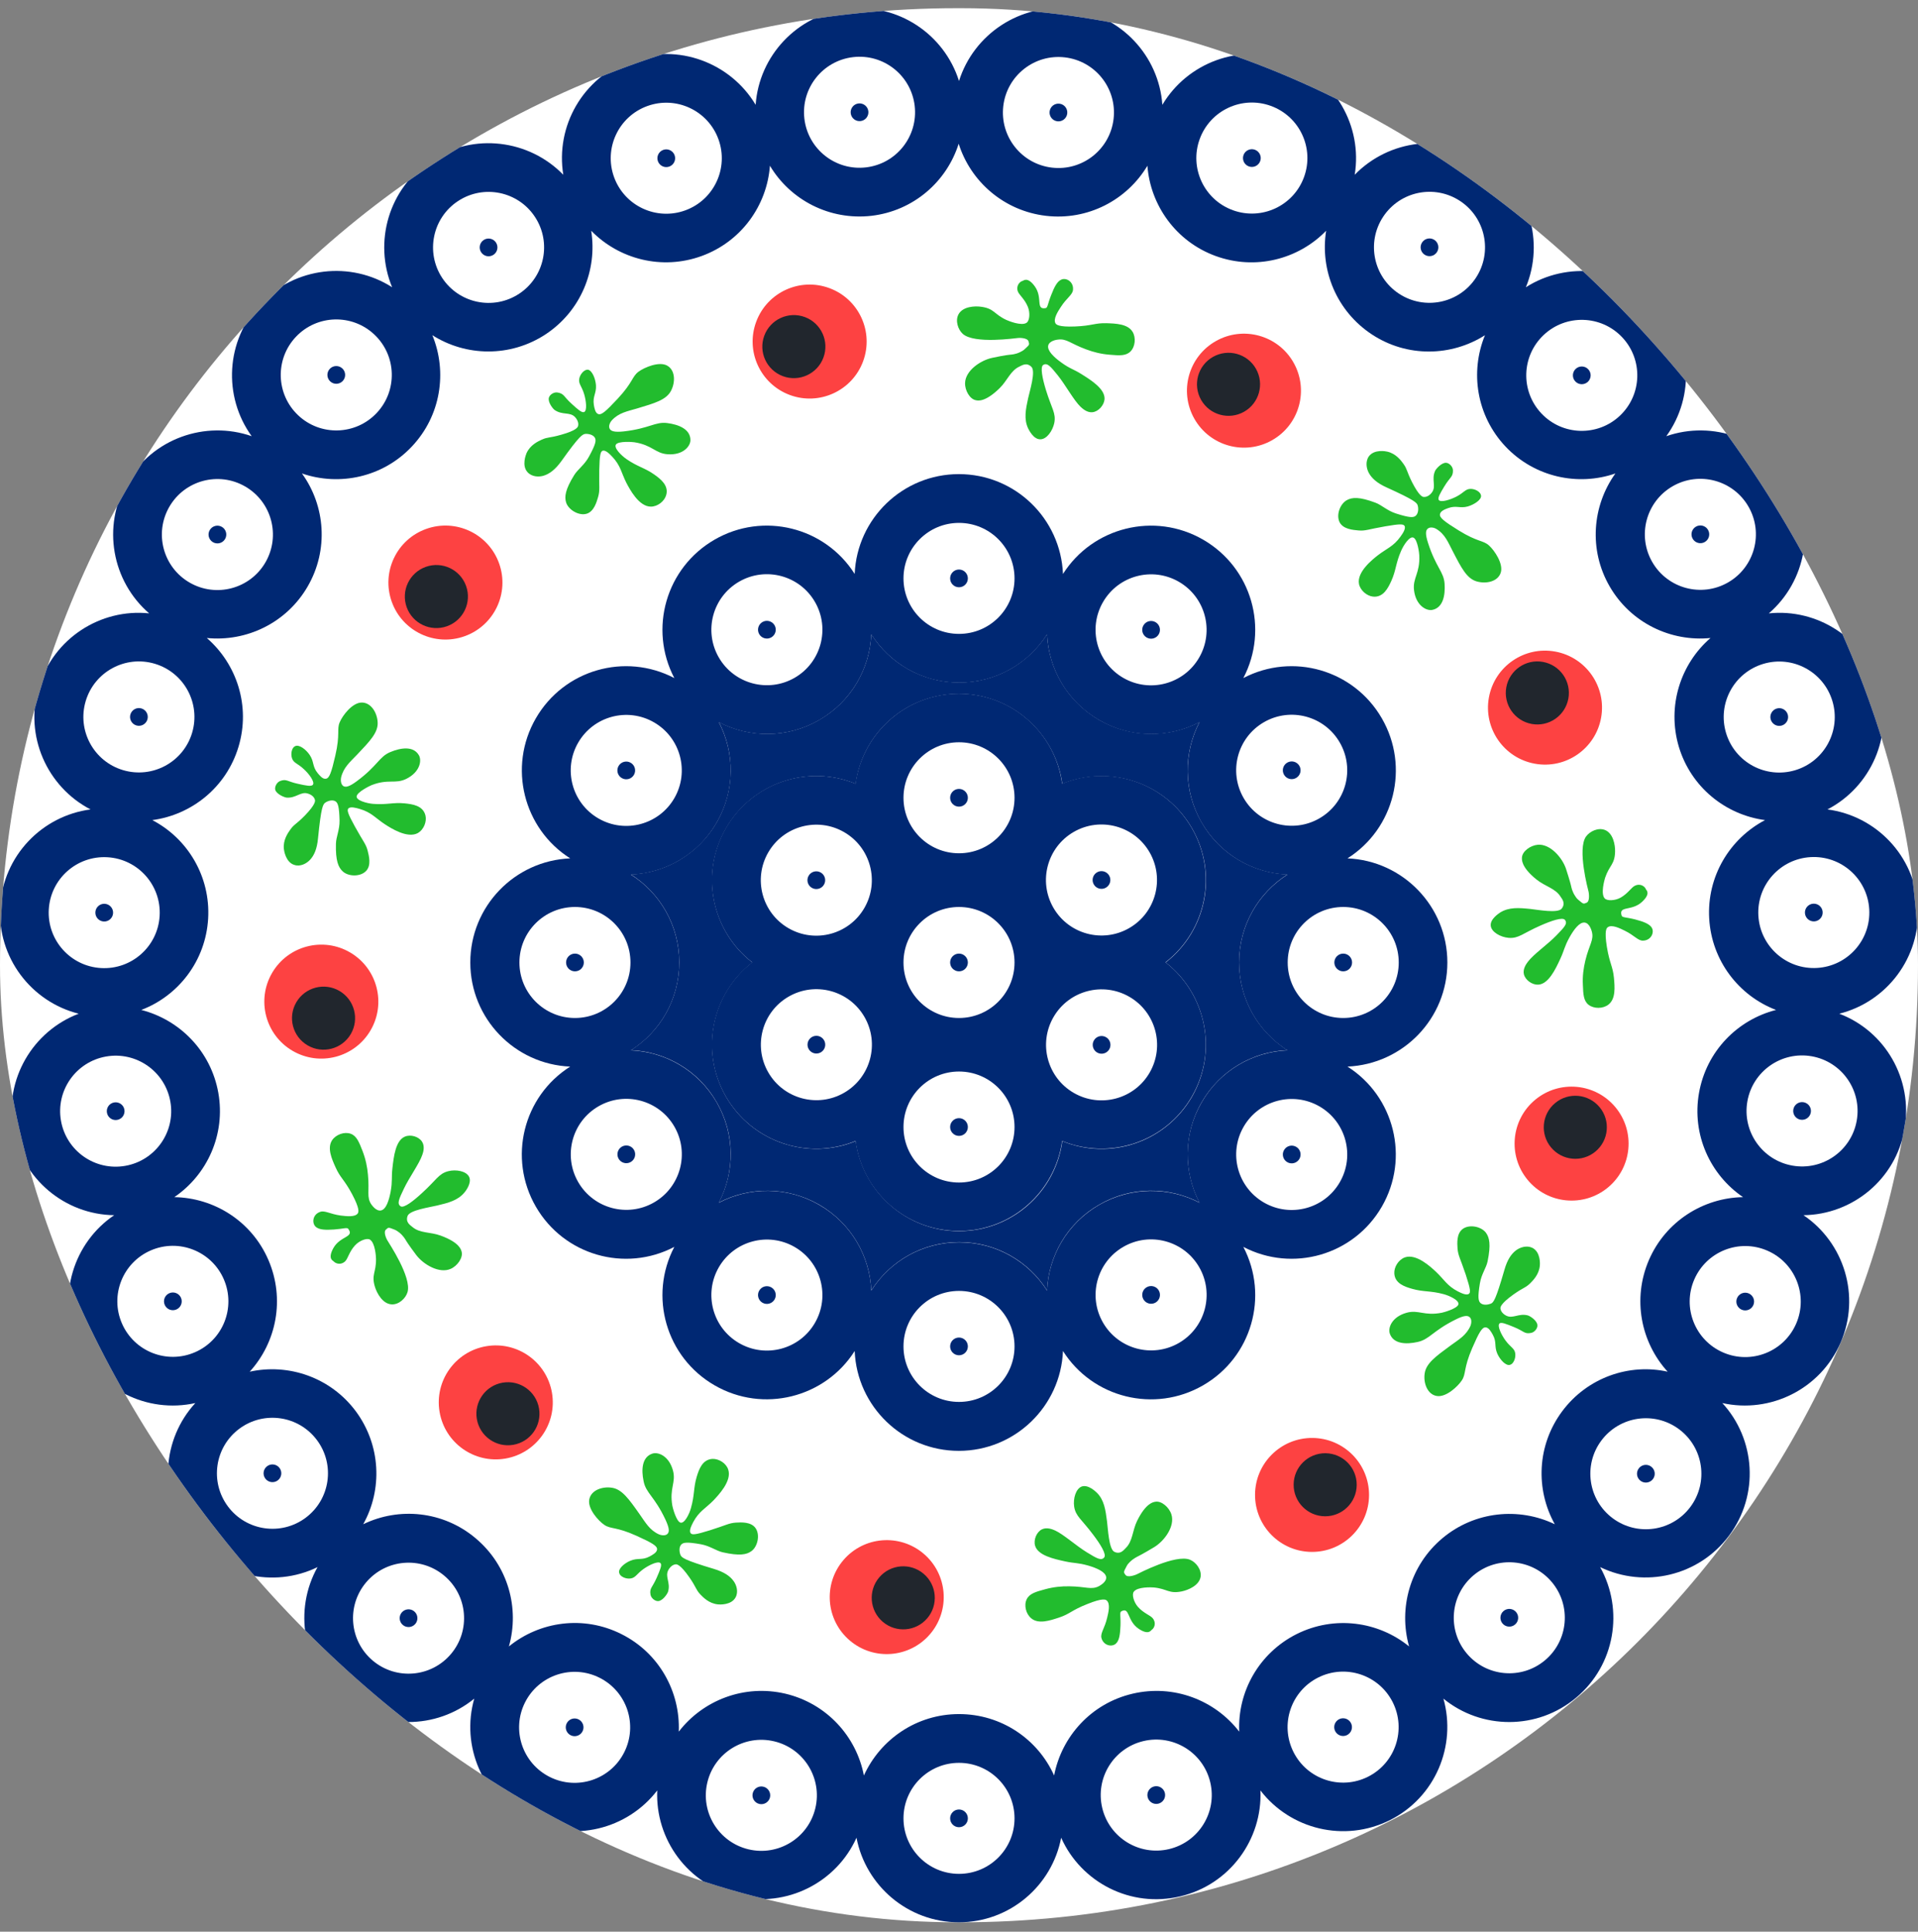 <svg width="142" height="143" viewBox="0 0 142 143" fill="none" xmlns="http://www.w3.org/2000/svg">
<rect x="0" y="0" width="142" height="143" fill="#808080" stroke="none"/>
<g clip-path="url(#clip0_751_17750)">
<rect y="0.606" width="142" height="141.698" rx="70.849" fill="white"/>
<path d="M95.311 64.735C92.769 64.626 90.325 63.252 88.963 60.882C87.589 58.511 87.625 55.715 88.805 53.454C86.543 54.633 83.746 54.657 81.374 53.296C79.003 51.922 77.628 49.491 77.519 46.95C76.145 49.102 73.749 50.524 71.013 50.524C68.276 50.524 65.868 49.102 64.506 46.95C64.397 49.491 63.022 51.934 60.651 53.296C58.279 54.67 55.482 54.633 53.22 53.454C54.4 55.715 54.424 58.511 53.062 60.882C51.688 63.252 49.256 64.626 46.714 64.735C48.867 66.109 50.289 68.504 50.289 71.239C50.289 73.974 48.867 76.381 46.714 77.742C49.256 77.852 51.7 79.225 53.062 81.596C54.436 83.966 54.4 86.762 53.22 89.023C55.482 87.844 58.279 87.82 60.651 89.181C63.022 90.555 64.397 92.986 64.506 95.527C65.88 93.375 68.276 91.953 71.013 91.953C73.749 91.953 76.157 93.375 77.519 95.527C77.628 92.986 79.003 90.543 81.374 89.181C83.746 87.808 86.543 87.844 88.805 89.023C87.625 86.762 87.601 83.966 88.963 81.596C90.337 79.225 92.769 77.852 95.311 77.742C93.159 76.369 91.736 73.974 91.736 71.239C91.736 68.504 93.159 66.109 95.311 64.735ZM88.245 81.195C86.287 84.574 82.165 85.923 78.65 84.477C78.139 88.245 74.916 91.138 71 91.138C67.097 91.138 63.874 88.233 63.351 84.477C59.836 85.911 55.713 84.574 53.755 81.195C51.797 77.815 52.697 73.573 55.701 71.251C52.697 68.929 51.797 64.686 53.755 61.307C55.713 57.928 59.836 56.578 63.351 58.025C63.862 54.256 67.084 51.363 71 51.363C74.904 51.363 78.127 54.269 78.65 58.025C82.165 56.59 86.287 57.928 88.245 61.307C90.203 64.686 89.303 68.929 86.3 71.251C89.291 73.573 90.191 77.815 88.245 81.195Z" fill="#002873"/>
<path d="M107.156 71.251C107.156 67.106 103.872 63.714 99.762 63.544C103.24 61.343 104.383 56.773 102.304 53.175C100.224 49.576 95.7 48.288 92.051 50.196C93.961 46.549 92.672 42.027 89.072 39.949C85.472 37.87 80.899 39.025 78.698 42.489C78.528 38.38 75.147 35.098 70.988 35.098C66.841 35.098 63.447 38.38 63.277 42.489C61.076 39.013 56.503 37.87 52.904 39.949C49.304 42.027 48.015 46.549 49.924 50.196C46.276 48.288 41.751 49.576 39.672 53.175C37.592 56.773 38.748 61.343 42.214 63.544C38.103 63.714 34.819 67.093 34.819 71.251C34.819 75.396 38.103 78.788 42.214 78.958C38.735 81.158 37.592 85.729 39.672 89.327C41.751 92.925 46.276 94.214 49.924 92.305C48.015 95.952 49.304 100.475 52.904 102.553C56.503 104.632 61.076 103.477 63.277 100.013C63.447 104.121 66.828 107.404 70.988 107.404C75.135 107.404 78.528 104.121 78.698 100.013C80.899 103.489 85.472 104.632 89.072 102.553C92.672 100.475 93.961 95.952 92.051 92.305C95.7 94.214 100.224 92.925 102.304 89.327C104.383 85.729 103.228 81.158 99.762 78.958C103.885 78.776 107.156 75.396 107.156 71.251ZM95.311 77.754C92.769 77.864 90.324 79.238 88.962 81.608C87.588 83.978 87.625 86.774 88.804 89.035C86.542 87.856 83.745 87.832 81.374 89.194C79.002 90.567 77.628 92.998 77.518 95.539C76.144 93.387 73.748 91.965 71.012 91.965C68.276 91.965 65.868 93.387 64.506 95.539C64.396 92.998 63.022 90.555 60.65 89.194C58.279 87.82 55.482 87.856 53.22 89.035C54.399 86.774 54.424 83.978 53.062 81.608C51.687 79.238 49.255 77.864 46.713 77.754C48.866 76.381 50.289 73.986 50.289 71.251C50.289 68.516 48.866 66.109 46.713 64.747C49.255 64.638 51.7 63.264 53.062 60.894C54.436 58.523 54.399 55.727 53.22 53.466C55.482 54.645 58.279 54.67 60.65 53.308C63.022 51.935 64.396 49.503 64.506 46.963C65.88 49.114 68.276 50.537 71.012 50.537C73.748 50.537 76.156 49.114 77.518 46.963C77.628 49.503 79.002 51.947 81.374 53.308C83.745 54.682 86.542 54.645 88.804 53.466C87.625 55.727 87.6 58.523 88.962 60.894C90.337 63.264 92.769 64.638 95.311 64.747C93.158 66.121 91.735 68.516 91.735 71.251C91.735 73.986 93.158 76.381 95.311 77.754Z" fill="#002873"/>
<path d="M86.287 71.239C89.291 68.917 90.191 64.674 88.233 61.295C86.275 57.915 82.152 56.566 78.637 58.013C78.127 54.244 74.904 51.351 70.988 51.351C67.084 51.351 63.861 54.256 63.338 58.013C59.824 56.578 55.701 57.915 53.743 61.295C51.785 64.674 52.685 68.917 55.689 71.239C52.685 73.56 51.785 77.803 53.743 81.182C55.701 84.562 59.824 85.911 63.338 84.465C63.849 88.233 67.072 91.126 70.988 91.126C74.892 91.126 78.114 88.221 78.637 84.465C82.152 85.899 86.275 84.562 88.233 81.182C90.191 77.815 89.291 73.573 86.287 71.239Z" fill="#002873"/>
<path d="M136.173 75.043C139.7 74.156 142.206 70.874 141.987 67.118C141.768 63.361 138.898 60.395 135.298 59.921C138.521 58.244 140.199 54.475 139.129 50.865C138.046 47.254 134.568 45.03 130.956 45.407C133.705 43.036 134.471 38.976 132.586 35.718C130.701 32.46 126.797 31.099 123.367 32.29C125.496 29.348 125.301 25.215 122.723 22.48C120.145 19.745 116.022 19.319 112.969 21.264C114.356 17.909 113.225 13.934 110.075 11.867C106.925 9.801 102.827 10.336 100.297 12.937C100.881 9.351 98.85 5.753 95.323 4.464C91.784 3.176 87.917 4.634 86.056 7.759C85.8 4.136 82.991 1.097 79.258 0.659C75.524 0.222 72.094 2.531 71 5.996C69.906 2.531 66.488 0.222 62.742 0.659C59.009 1.097 56.199 4.136 55.944 7.759C54.083 4.647 50.216 3.176 46.677 4.464C43.138 5.753 41.119 9.351 41.703 12.937C39.173 10.336 35.075 9.801 31.925 11.867C28.775 13.934 27.644 17.909 29.031 21.264C25.966 19.307 21.855 19.745 19.277 22.48C16.699 25.215 16.504 29.348 18.633 32.29C15.203 31.099 11.299 32.46 9.414 35.718C7.529 38.976 8.295 43.036 11.044 45.407C7.432 45.03 3.954 47.267 2.871 50.865C1.789 54.475 3.479 58.244 6.702 59.921C3.102 60.395 0.232 63.361 0.013 67.118C-0.206 70.874 2.3 74.156 5.827 75.043C2.433 76.332 0.317 79.882 0.974 83.589C1.631 87.297 4.829 89.911 8.453 89.959C5.449 91.989 4.209 95.94 5.705 99.392C7.201 102.845 10.91 104.656 14.461 103.866C12.005 106.54 11.713 110.661 13.963 113.676C16.212 116.691 20.25 117.603 23.509 116.01C21.734 119.183 22.403 123.255 25.285 125.674C28.167 128.093 32.302 128.045 35.111 125.747C34.114 129.236 35.707 133.053 39.076 134.743C42.445 136.433 46.446 135.424 48.659 132.543C48.501 136.165 50.921 139.508 54.594 140.383C58.255 141.247 61.928 139.35 63.411 136.044C64.092 139.605 67.23 142.304 70.988 142.304C74.758 142.304 77.883 139.605 78.564 136.044C80.048 139.362 83.721 141.259 87.382 140.383C91.042 139.52 93.474 136.165 93.316 132.543C95.53 135.424 99.531 136.421 102.9 134.743C106.268 133.053 107.849 129.236 106.864 125.747C109.674 128.045 113.808 128.093 116.691 125.674C119.573 123.255 120.242 119.183 118.466 116.01C121.738 117.59 125.763 116.691 128.013 113.676C130.263 110.661 129.971 106.54 127.514 103.866C131.053 104.656 134.775 102.845 136.271 99.392C137.767 95.94 136.526 91.989 133.522 89.959C137.159 89.911 140.357 87.297 141.002 83.589C141.646 79.882 139.567 76.332 136.173 75.043ZM115.657 104.474C113.784 106.99 113.675 110.26 115.11 112.837C112.459 111.561 109.187 111.865 106.791 113.871C104.395 115.876 103.52 119.049 104.323 121.882C102.036 120.022 98.789 119.572 95.992 120.97C93.195 122.38 91.614 125.249 91.748 128.191C89.948 125.857 86.895 124.665 83.843 125.383C80.79 126.1 78.601 128.543 78.041 131.436C76.838 128.75 74.138 126.89 71 126.89C67.862 126.89 65.175 128.762 63.959 131.436C63.399 128.543 61.21 126.112 58.157 125.383C55.105 124.665 52.052 125.857 50.252 128.191C50.374 125.249 48.805 122.368 46.008 120.97C43.211 119.56 39.964 120.022 37.678 121.882C38.48 119.049 37.617 115.889 35.209 113.871C32.813 111.853 29.541 111.549 26.89 112.837C28.325 110.272 28.204 106.99 26.343 104.474C24.47 101.958 21.357 100.912 18.487 101.544C20.469 99.368 21.113 96.159 19.873 93.278C18.633 90.397 15.848 88.671 12.905 88.622C15.337 86.969 16.711 83.99 16.164 80.903C15.617 77.815 13.306 75.493 10.46 74.764C13.209 73.719 15.227 71.129 15.41 68.005C15.592 64.881 13.89 62.073 11.275 60.711C14.194 60.322 16.76 58.28 17.66 55.277C18.56 52.275 17.538 49.163 15.312 47.23C18.243 47.522 21.211 46.124 22.78 43.413C24.349 40.702 24.081 37.432 22.354 35.049C25.139 36.01 28.35 35.329 30.49 33.056C32.643 30.783 33.129 27.537 32.01 24.814C34.491 26.394 37.775 26.467 40.389 24.753C43.004 23.027 44.233 19.988 43.77 17.082C45.826 19.186 49 20.024 51.943 18.954C54.886 17.885 56.783 15.21 57.002 12.269C58.51 14.797 61.405 16.329 64.518 15.976C67.631 15.611 70.088 13.448 70.976 10.64C71.864 13.448 74.332 15.611 77.433 15.976C80.547 16.341 83.441 14.797 84.949 12.269C85.168 15.198 87.065 17.885 90.008 18.954C92.951 20.024 96.126 19.198 98.181 17.082C97.719 19.988 98.947 23.027 101.562 24.753C104.177 26.479 107.46 26.394 109.941 24.814C108.822 27.537 109.309 30.77 111.461 33.056C113.614 35.329 116.825 36.01 119.597 35.049C117.883 37.432 117.603 40.702 119.172 43.413C120.741 46.124 123.708 47.522 126.639 47.23C124.413 49.151 123.404 52.275 124.292 55.277C125.192 58.28 127.758 60.322 130.676 60.711C128.074 62.073 126.359 64.869 126.542 68.005C126.724 71.129 128.743 73.719 131.491 74.764C128.633 75.493 126.335 77.815 125.788 80.903C125.24 83.99 126.615 86.969 129.047 88.622C126.104 88.671 123.319 90.409 122.078 93.278C120.838 96.159 121.482 99.368 123.465 101.544C120.643 100.912 117.53 101.958 115.657 104.474Z" fill="#002873"/>
<path d="M87.278 99.418C89.244 98.283 89.917 95.77 88.782 93.805C87.647 91.84 85.133 91.166 83.167 92.301C81.201 93.436 80.528 95.949 81.663 97.914C82.798 99.879 85.312 100.552 87.278 99.418Z" fill="white"/>
<path d="M99.192 87.519C100.328 85.554 99.654 83.041 97.688 81.906C95.722 80.772 93.208 81.445 92.073 83.41C90.938 85.375 91.611 87.888 93.577 89.023C95.543 90.157 98.057 89.484 99.192 87.519Z" fill="white"/>
<path d="M99.446 75.36C101.716 75.36 103.556 73.52 103.556 71.251C103.556 68.982 101.716 67.142 99.446 67.142C97.175 67.142 95.335 68.982 95.335 71.251C95.335 73.52 97.175 75.36 99.446 75.36Z" fill="white"/>
<path d="M97.687 60.579C99.653 59.444 100.327 56.932 99.191 54.967C98.056 53.001 95.542 52.328 93.576 53.463C91.61 54.597 90.937 57.11 92.072 59.075C93.207 61.041 95.721 61.714 97.687 60.579Z" fill="white"/>
<path d="M88.78 48.68C89.915 46.715 89.242 44.202 87.276 43.067C85.31 41.932 82.796 42.606 81.661 44.571C80.526 46.536 81.199 49.049 83.165 50.184C85.131 51.318 87.645 50.645 88.78 48.68Z" fill="white"/>
<path d="M71 46.926C73.27 46.926 75.111 45.087 75.111 42.817C75.111 40.548 73.27 38.709 71 38.709C68.73 38.709 66.89 40.548 66.89 42.817C66.89 45.087 68.73 46.926 71 46.926Z" fill="white"/>
<path d="M58.833 50.175C60.798 49.04 61.472 46.527 60.337 44.562C59.202 42.597 56.688 41.924 54.722 43.058C52.756 44.193 52.082 46.706 53.217 48.671C54.352 50.636 56.867 51.309 58.833 50.175Z" fill="white"/>
<path d="M49.925 59.087C51.06 57.122 50.386 54.609 48.42 53.474C46.454 52.34 43.94 53.013 42.805 54.978C41.67 56.943 42.344 59.456 44.31 60.59C46.276 61.725 48.79 61.052 49.925 59.087Z" fill="white"/>
<path d="M42.567 75.36C44.837 75.36 46.677 73.52 46.677 71.251C46.677 68.982 44.837 67.142 42.567 67.142C40.296 67.142 38.456 68.982 38.456 71.251C38.456 73.52 40.296 75.36 42.567 75.36Z" fill="white"/>
<path d="M48.423 89.013C50.389 87.878 51.063 85.365 49.928 83.4C48.793 81.435 46.279 80.761 44.313 81.896C42.347 83.031 41.673 85.543 42.808 87.509C43.943 89.474 46.457 90.147 48.423 89.013Z" fill="white"/>
<path d="M60.337 97.926C61.472 95.961 60.798 93.448 58.833 92.313C56.867 91.179 54.352 91.852 53.217 93.817C52.082 95.782 52.756 98.295 54.722 99.43C56.688 100.565 59.202 99.891 60.337 97.926Z" fill="white"/>
<path d="M71 103.781C73.27 103.781 75.111 101.942 75.111 99.672C75.111 97.403 73.27 95.564 71 95.564C68.73 95.564 66.89 97.403 66.89 99.672C66.89 101.942 68.73 103.781 71 103.781Z" fill="white"/>
<path d="M85.115 79.403C86.25 77.438 85.577 74.925 83.611 73.79C81.645 72.656 79.131 73.329 77.996 75.294C76.861 77.26 77.534 79.772 79.5 80.907C81.466 82.042 83.98 81.368 85.115 79.403Z" fill="white"/>
<path d="M83.604 68.703C85.57 67.569 86.243 65.056 85.108 63.091C83.973 61.126 81.459 60.452 79.493 61.587C77.527 62.722 76.854 65.234 77.989 67.2C79.124 69.165 81.638 69.838 83.604 68.703Z" fill="white"/>
<path d="M71 63.167C73.27 63.167 75.111 61.327 75.111 59.058C75.111 56.789 73.27 54.949 71 54.949C68.73 54.949 66.89 56.789 66.89 59.058C66.89 61.327 68.73 63.167 71 63.167Z" fill="white"/>
<path d="M63.996 67.212C65.131 65.247 64.458 62.734 62.492 61.6C60.526 60.465 58.012 61.139 56.877 63.104C55.742 65.069 56.415 67.582 58.381 68.716C60.347 69.851 62.861 69.178 63.996 67.212Z" fill="white"/>
<path d="M62.496 80.895C64.463 79.76 65.136 77.247 64.001 75.282C62.866 73.317 60.352 72.644 58.386 73.778C56.42 74.913 55.746 77.426 56.882 79.391C58.017 81.356 60.531 82.029 62.496 80.895Z" fill="white"/>
<path d="M71 87.54C73.27 87.54 75.111 85.701 75.111 83.431C75.111 81.162 73.27 79.323 71 79.323C68.73 79.323 66.89 81.162 66.89 83.431C66.89 85.701 68.73 87.54 71 87.54Z" fill="white"/>
<path d="M71 75.36C73.27 75.36 75.111 73.52 75.111 71.251C75.111 68.982 73.27 67.142 71 67.142C68.73 67.142 66.89 68.982 66.89 71.251C66.89 73.52 68.73 75.36 71 75.36Z" fill="white"/>
<path d="M86.551 136.885C88.76 136.361 90.126 134.147 89.602 131.939C89.079 129.731 86.864 128.366 84.655 128.889C82.446 129.412 81.08 131.626 81.603 133.834C82.127 136.042 84.342 137.408 86.551 136.885Z" fill="white"/>
<path d="M101.282 131.528C103.311 130.509 104.129 128.04 103.11 126.012C102.091 123.984 99.621 123.166 97.592 124.185C95.564 125.203 94.745 127.672 95.764 129.7C96.783 131.728 99.253 132.546 101.282 131.528Z" fill="white"/>
<path d="M114.383 122.908C116.122 121.449 116.349 118.858 114.89 117.119C113.431 115.381 110.838 115.155 109.099 116.613C107.36 118.072 107.133 120.664 108.592 122.402C110.052 124.14 112.645 124.367 114.383 122.908Z" fill="white"/>
<path d="M125.15 111.552C126.505 109.732 126.128 107.158 124.307 105.802C122.486 104.447 119.911 104.824 118.555 106.644C117.2 108.464 117.577 111.039 119.398 112.394C121.219 113.749 123.794 113.372 125.15 111.552Z" fill="white"/>
<path d="M132.983 97.98C133.882 95.896 132.921 93.478 130.836 92.579C128.752 91.68 126.333 92.641 125.434 94.725C124.535 96.808 125.495 99.226 127.58 100.125C129.665 101.024 132.083 100.063 132.983 97.98Z" fill="white"/>
<path d="M137.464 82.955C137.858 80.72 136.365 78.59 134.13 78.195C131.894 77.802 129.762 79.294 129.368 81.529C128.974 83.763 130.467 85.894 132.702 86.288C134.938 86.682 137.07 85.19 137.464 82.955Z" fill="white"/>
<path d="M134.525 71.655C136.791 71.523 138.522 69.58 138.39 67.314C138.258 65.049 136.313 63.319 134.047 63.451C131.781 63.583 130.05 65.527 130.182 67.792C130.314 70.057 132.259 71.787 134.525 71.655Z" fill="white"/>
<path d="M132.905 57.018C135.08 56.367 136.315 54.077 135.664 51.903C135.013 49.729 132.722 48.494 130.547 49.145C128.372 49.796 127.137 52.086 127.788 54.26C128.439 56.434 130.73 57.668 132.905 57.018Z" fill="white"/>
<path d="M127.943 43.114C129.909 41.979 130.582 39.466 129.447 37.501C128.312 35.536 125.798 34.863 123.832 35.997C121.866 37.132 121.193 39.645 122.328 41.61C123.463 43.575 125.977 44.248 127.943 43.114Z" fill="white"/>
<path d="M119.928 30.776C121.58 29.218 121.655 26.618 120.098 24.967C118.54 23.317 115.938 23.241 114.287 24.798C112.636 26.355 112.56 28.956 114.118 30.606C115.675 32.257 118.277 32.333 119.928 30.776Z" fill="white"/>
<path d="M109.268 20.567C110.516 18.671 109.989 16.123 108.093 14.876C106.196 13.629 103.647 14.155 102.399 16.051C101.152 17.947 101.678 20.495 103.575 21.742C105.472 22.989 108.021 22.462 109.268 20.567Z" fill="white"/>
<path d="M96.545 13.106C97.322 10.974 96.222 8.616 94.088 7.84C91.955 7.064 89.596 8.164 88.82 10.296C88.043 12.428 89.144 14.786 91.277 15.562C93.41 16.338 95.769 15.239 96.545 13.106Z" fill="white"/>
<path d="M82.444 8.805C82.708 6.552 81.094 4.511 78.839 4.247C76.584 3.984 74.543 5.597 74.279 7.851C74.015 10.105 75.63 12.146 77.884 12.409C80.139 12.673 82.181 11.059 82.444 8.805Z" fill="white"/>
<path d="M64.113 12.391C66.368 12.128 67.982 10.087 67.719 7.833C67.455 5.579 65.414 3.966 63.159 4.229C60.904 4.493 59.29 6.533 59.553 8.787C59.817 11.041 61.858 12.655 64.113 12.391Z" fill="white"/>
<path d="M50.733 15.574C52.866 14.798 53.966 12.44 53.19 10.307C52.413 8.175 50.055 7.076 47.921 7.852C45.788 8.628 44.688 10.986 45.464 13.118C46.241 15.25 48.6 16.35 50.733 15.574Z" fill="white"/>
<path d="M38.43 21.748C40.327 20.501 40.854 17.953 39.606 16.057C38.359 14.161 35.81 13.635 33.913 14.882C32.016 16.129 31.49 18.677 32.737 20.573C33.985 22.468 36.534 22.995 38.43 21.748Z" fill="white"/>
<path d="M27.886 30.575C29.444 28.925 29.368 26.324 27.716 24.767C26.065 23.21 23.463 23.286 21.906 24.936C20.348 26.587 20.424 29.187 22.075 30.744C23.726 32.302 26.328 32.226 27.886 30.575Z" fill="white"/>
<path d="M19.655 41.626C20.79 39.66 20.117 37.148 18.151 36.013C16.185 34.878 13.671 35.552 12.536 37.517C11.401 39.482 12.074 41.995 14.04 43.129C16.006 44.264 18.52 43.591 19.655 41.626Z" fill="white"/>
<path d="M14.222 54.252C14.873 52.078 13.638 49.788 11.463 49.137C9.288 48.486 6.997 49.721 6.346 51.895C5.695 54.069 6.93 56.359 9.105 57.01C11.28 57.66 13.571 56.425 14.222 54.252Z" fill="white"/>
<path d="M11.819 67.8C11.951 65.535 10.221 63.592 7.955 63.46C5.688 63.328 3.744 65.057 3.612 67.323C3.48 69.588 5.21 71.531 7.477 71.663C9.743 71.795 11.687 70.066 11.819 67.8Z" fill="white"/>
<path d="M9.277 86.305C11.513 85.911 13.006 83.78 12.612 81.546C12.217 79.311 10.086 77.819 7.85 78.213C5.614 78.606 4.121 80.737 4.515 82.972C4.909 85.207 7.041 86.699 9.277 86.305Z" fill="white"/>
<path d="M14.426 100.108C16.511 99.21 17.472 96.792 16.572 94.708C15.673 92.624 13.254 91.664 11.17 92.563C9.085 93.462 8.124 95.879 9.024 97.963C9.923 100.047 12.342 101.007 14.426 100.108Z" fill="white"/>
<path d="M22.626 112.36C24.447 111.005 24.824 108.431 23.468 106.611C22.112 104.79 19.537 104.413 17.716 105.769C15.895 107.124 15.518 109.698 16.874 111.518C18.23 113.338 20.805 113.715 22.626 112.36Z" fill="white"/>
<path d="M33.396 122.432C34.855 120.694 34.628 118.102 32.889 116.644C31.15 115.185 28.558 115.412 27.098 117.15C25.639 118.888 25.866 121.48 27.605 122.939C29.344 124.397 31.936 124.171 33.396 122.432Z" fill="white"/>
<path d="M46.217 129.716C47.236 127.689 46.417 125.219 44.388 124.201C42.36 123.182 39.889 124.001 38.87 126.028C37.851 128.056 38.67 130.526 40.699 131.544C42.727 132.562 45.198 131.744 46.217 129.716Z" fill="white"/>
<path d="M60.366 133.853C60.889 131.645 59.523 129.431 57.314 128.907C55.105 128.384 52.89 129.75 52.367 131.958C51.843 134.166 53.21 136.38 55.419 136.903C57.627 137.426 59.843 136.061 60.366 133.853Z" fill="white"/>
<path d="M71 138.718C73.27 138.718 75.111 136.879 75.111 134.609C75.111 132.34 73.27 130.5 71 130.5C68.73 130.5 66.89 132.34 66.89 134.609C66.89 136.879 68.73 138.718 71 138.718Z" fill="white"/>
<path d="M76.606 21.191C76.071 20.462 75.779 20.778 75.719 20.79C75.5 20.839 75.208 21.155 75.354 21.568C75.451 21.835 75.865 22.139 76.096 22.711C76.278 23.148 76.23 23.732 76.011 23.89C75.633 24.157 74.661 23.756 74.502 23.683C73.59 23.258 73.615 22.844 72.654 22.711C72.168 22.638 71.28 22.686 70.963 23.27C70.708 23.744 70.927 24.4 71.28 24.716C72.131 25.482 75.184 25.033 75.378 25.02C75.439 25.008 76.059 24.996 76.144 25.264C76.23 25.531 76.217 25.519 75.865 25.847C75.755 25.956 75.633 26.005 75.524 26.066C75.184 26.236 74.879 26.248 74.758 26.26C74.758 26.26 74.417 26.285 73.457 26.491C72.593 26.674 71.487 27.427 71.45 28.339C71.426 28.898 71.803 29.555 72.253 29.628C72.374 29.652 72.909 29.81 74.004 28.74C74.588 28.169 74.807 27.439 75.475 27.136C75.646 27.063 75.998 26.795 76.363 27.16C76.692 27.488 76.242 28.923 76.12 29.47C75.938 30.296 75.792 31.026 76.12 31.718C76.169 31.816 76.509 32.521 77.008 32.521C77.494 32.533 77.932 31.889 78.054 31.317C78.2 30.588 77.859 30.248 77.433 28.862C77.178 28.023 76.996 27.16 77.239 27.014C77.543 26.832 77.786 27.136 78.309 27.78C78.893 28.509 79.501 29.64 79.999 30.114C80.133 30.235 80.474 30.564 80.887 30.515C81.337 30.466 81.739 29.992 81.775 29.555C81.824 28.801 80.802 28.157 80.085 27.707C79.452 27.306 79.233 27.318 78.552 26.82C78.029 26.443 77.519 25.956 77.604 25.58C77.689 25.215 78.273 25.142 78.309 25.142C78.966 25.045 79.246 25.434 80.401 25.859C80.948 26.066 81.532 26.212 82.164 26.26C82.87 26.321 83.356 26.358 83.697 26.017C84.049 25.665 84.11 24.996 83.855 24.571C83.502 23.975 82.602 23.951 81.921 23.926C81.058 23.902 80.851 24.121 79.586 24.169C78.358 24.218 78.188 24.024 78.139 23.926C77.969 23.61 78.309 23.075 78.54 22.723C78.978 22.042 79.404 21.835 79.44 21.459C79.501 20.851 78.917 20.51 78.54 20.717C78.273 20.851 78.066 21.215 77.823 21.848C77.567 22.492 77.567 22.784 77.421 22.808C76.643 22.954 77.227 22.042 76.606 21.191Z" fill="#22BC2E"/>
<path d="M83.407 24.913C83.425 24.557 82.988 24.246 82.431 24.218C81.875 24.19 81.409 24.456 81.391 24.811C81.373 25.166 81.81 25.477 82.367 25.505C82.923 25.533 83.389 25.268 83.407 24.913Z" fill="#22BC2E"/>
<path d="M73.458 24.065C73.529 23.716 73.144 23.343 72.598 23.231C72.052 23.119 71.552 23.311 71.48 23.659C71.409 24.008 71.793 24.381 72.339 24.493C72.885 24.605 73.386 24.413 73.458 24.065Z" fill="#22BC2E"/>
<path d="M73.265 28.726C73.746 28.371 73.936 27.812 73.689 27.477C73.442 27.142 72.851 27.158 72.37 27.513C71.889 27.867 71.699 28.426 71.947 28.761C72.194 29.096 72.784 29.081 73.265 28.726Z" fill="#22BC2E"/>
<path d="M76.996 31.743C77.258 31.743 77.47 31.444 77.47 31.074C77.47 30.705 77.258 30.406 76.996 30.406C76.734 30.406 76.522 30.705 76.522 31.074C76.522 31.444 76.734 31.743 76.996 31.743Z" fill="#22BC2E"/>
<path d="M81.149 29.927C81.379 29.741 81.326 29.294 81.031 28.929C80.735 28.563 80.309 28.417 80.079 28.602C79.85 28.788 79.903 29.235 80.198 29.601C80.493 29.966 80.919 30.112 81.149 29.927Z" fill="#22BC2E"/>
<path d="M121.568 66.765C122.236 66.145 121.884 65.89 121.859 65.841C121.786 65.622 121.446 65.367 121.032 65.574C120.777 65.695 120.522 66.145 119.987 66.449C119.573 66.68 118.989 66.704 118.807 66.51C118.491 66.169 118.783 65.16 118.831 64.99C119.147 64.042 119.549 64.018 119.573 63.045C119.585 62.559 119.439 61.684 118.819 61.441C118.32 61.246 117.7 61.538 117.421 61.927C116.764 62.863 117.566 65.829 117.615 66.036C117.627 66.096 117.725 66.704 117.469 66.826C117.214 66.935 117.226 66.923 116.861 66.619C116.739 66.522 116.666 66.412 116.606 66.315C116.399 65.999 116.338 65.695 116.314 65.574C116.314 65.574 116.241 65.246 115.937 64.309C115.657 63.483 114.769 62.462 113.857 62.535C113.298 62.583 112.702 63.021 112.678 63.483C112.678 63.604 112.58 64.164 113.76 65.112C114.392 65.622 115.146 65.756 115.535 66.376C115.633 66.534 115.937 66.85 115.621 67.263C115.341 67.628 113.857 67.349 113.298 67.288C112.459 67.203 111.717 67.142 111.06 67.555C110.975 67.616 110.318 68.029 110.367 68.528C110.415 69.002 111.097 69.379 111.692 69.427C112.434 69.488 112.726 69.099 114.052 68.516C114.854 68.163 115.694 67.871 115.864 68.102C116.083 68.382 115.803 68.649 115.231 69.245C114.587 69.913 113.529 70.643 113.115 71.202C113.006 71.348 112.726 71.725 112.823 72.126C112.933 72.564 113.444 72.916 113.881 72.892C114.636 72.855 115.158 71.761 115.511 70.995C115.827 70.315 115.803 70.108 116.204 69.379C116.521 68.819 116.934 68.248 117.323 68.297C117.7 68.345 117.834 68.917 117.846 68.941C118.029 69.585 117.664 69.901 117.372 71.105C117.238 71.664 117.153 72.26 117.189 72.904C117.214 73.609 117.238 74.095 117.615 74.387C118.016 74.691 118.673 74.679 119.074 74.375C119.634 73.949 119.549 73.05 119.488 72.381C119.403 71.518 119.172 71.348 118.965 70.096C118.77 68.88 118.941 68.698 119.038 68.637C119.33 68.43 119.914 68.71 120.278 68.892C121.008 69.245 121.264 69.646 121.641 69.634C122.249 69.622 122.516 69.002 122.273 68.649C122.103 68.406 121.726 68.236 121.069 68.066C120.4 67.896 120.108 67.932 120.06 67.786C119.816 67.02 120.789 67.482 121.568 66.765Z" fill="#22BC2E"/>
<path d="M118.675 73.965C119.03 73.941 119.286 73.47 119.248 72.914C119.21 72.358 118.891 71.927 118.536 71.952C118.18 71.977 117.924 72.447 117.962 73.003C118 73.559 118.319 73.99 118.675 73.965Z" fill="#22BC2E"/>
<path d="M119.083 63.033C119.129 62.478 118.879 62.004 118.524 61.974C118.17 61.945 117.845 62.371 117.798 62.926C117.752 63.482 118.002 63.956 118.357 63.985C118.712 64.015 119.037 63.588 119.083 63.033Z" fill="#22BC2E"/>
<path d="M114.992 64.608C115.296 64.323 115.21 63.739 114.8 63.303C114.391 62.868 113.813 62.747 113.509 63.032C113.206 63.317 113.292 63.901 113.701 64.336C114.111 64.772 114.689 64.893 114.992 64.608Z" fill="#22BC2E"/>
<path d="M111.872 68.793C112.239 68.749 112.511 68.503 112.479 68.243C112.448 67.983 112.126 67.808 111.759 67.852C111.392 67.896 111.12 68.142 111.151 68.402C111.182 68.662 111.505 68.837 111.872 68.793Z" fill="#22BC2E"/>
<path d="M114.427 72.102C114.755 71.765 114.849 71.325 114.638 71.119C114.426 70.913 113.989 71.019 113.66 71.355C113.332 71.692 113.238 72.132 113.45 72.338C113.661 72.544 114.099 72.438 114.427 72.102Z" fill="#22BC2E"/>
<path d="M84.293 120.569C85.047 121.079 85.217 120.678 85.266 120.654C85.46 120.532 85.63 120.143 85.338 119.791C85.156 119.572 84.67 119.426 84.256 118.964C83.94 118.612 83.782 118.04 83.94 117.834C84.207 117.457 85.253 117.505 85.424 117.518C86.421 117.615 86.53 118.004 87.491 117.809C87.965 117.712 88.792 117.372 88.89 116.715C88.963 116.193 88.549 115.646 88.099 115.463C87.041 115.038 84.317 116.472 84.135 116.557C84.074 116.582 83.502 116.813 83.332 116.594C83.162 116.375 83.186 116.375 83.405 115.949C83.478 115.804 83.563 115.718 83.648 115.633C83.916 115.366 84.195 115.244 84.305 115.184C84.305 115.184 84.609 115.038 85.46 114.527C86.214 114.065 87.005 112.983 86.725 112.108C86.555 111.573 85.983 111.087 85.533 111.172C85.411 111.196 84.852 111.233 84.183 112.594C83.83 113.324 83.867 114.089 83.344 114.6C83.21 114.722 82.967 115.098 82.505 114.88C82.091 114.685 82.031 113.178 81.958 112.619C81.848 111.78 81.751 111.038 81.204 110.503C81.131 110.43 80.571 109.883 80.097 110.041C79.647 110.199 79.44 110.941 79.525 111.525C79.635 112.254 80.073 112.461 80.936 113.615C81.471 114.32 81.933 115.062 81.751 115.293C81.532 115.56 81.204 115.366 80.486 114.928C79.683 114.442 78.735 113.579 78.115 113.299C77.944 113.226 77.519 113.032 77.142 113.214C76.74 113.409 76.509 113.992 76.631 114.418C76.838 115.147 78.017 115.402 78.844 115.585C79.574 115.743 79.769 115.67 80.583 115.901C81.204 116.083 81.848 116.363 81.897 116.752C81.933 117.129 81.41 117.384 81.386 117.408C80.802 117.724 80.413 117.445 79.173 117.432C78.589 117.42 77.993 117.481 77.373 117.651C76.692 117.834 76.217 117.967 76.011 118.393C75.792 118.843 75.962 119.487 76.351 119.803C76.886 120.253 77.75 119.961 78.382 119.754C79.209 119.487 79.319 119.207 80.498 118.745C81.641 118.283 81.86 118.405 81.945 118.49C82.213 118.733 82.067 119.353 81.97 119.754C81.787 120.544 81.459 120.885 81.544 121.25C81.69 121.833 82.359 121.967 82.651 121.639C82.858 121.42 82.93 121.019 82.955 120.338C82.979 119.645 82.882 119.377 83.004 119.292C83.66 118.916 83.417 119.973 84.293 120.569Z" fill="#22BC2E"/>
<path d="M77.797 119.68C78.33 119.519 78.679 119.112 78.576 118.772C78.473 118.431 77.957 118.286 77.423 118.447C76.89 118.608 76.541 119.015 76.644 119.356C76.747 119.697 77.263 119.842 77.797 119.68Z" fill="#22BC2E"/>
<path d="M87.341 117.303C87.892 117.224 88.299 116.874 88.249 116.522C88.198 116.17 87.71 115.948 87.158 116.027C86.606 116.106 86.2 116.455 86.25 116.807C86.301 117.16 86.789 117.381 87.341 117.303Z" fill="#22BC2E"/>
<path d="M86.177 113.179C86.51 112.683 86.5 112.093 86.154 111.861C85.808 111.629 85.258 111.843 84.925 112.339C84.591 112.835 84.602 113.425 84.947 113.657C85.293 113.889 85.844 113.675 86.177 113.179Z" fill="#22BC2E"/>
<path d="M80.784 112.019C81.031 111.931 81.13 111.578 81.005 111.23C80.881 110.883 80.58 110.672 80.333 110.761C80.087 110.849 79.988 111.202 80.112 111.55C80.237 111.898 80.538 112.108 80.784 112.019Z" fill="#22BC2E"/>
<path d="M78.519 114.767C78.673 114.515 78.473 114.112 78.071 113.867C77.67 113.623 77.219 113.629 77.066 113.881C76.912 114.133 77.113 114.536 77.514 114.781C77.915 115.025 78.366 115.019 78.519 114.767Z" fill="#22BC2E"/>
<path d="M24.676 92.403C24.239 93.205 24.664 93.326 24.701 93.375C24.847 93.545 25.248 93.679 25.564 93.363C25.759 93.168 25.856 92.658 26.282 92.196C26.598 91.844 27.145 91.637 27.376 91.758C27.778 91.989 27.838 93.035 27.838 93.205C27.851 94.214 27.474 94.36 27.765 95.284C27.911 95.746 28.337 96.536 29.006 96.56C29.541 96.584 30.04 96.11 30.173 95.648C30.49 94.542 28.775 92.001 28.677 91.819C28.641 91.77 28.361 91.224 28.568 91.029C28.775 90.835 28.763 90.859 29.213 91.029C29.359 91.09 29.456 91.163 29.553 91.236C29.845 91.467 30.003 91.734 30.064 91.844C30.064 91.844 30.234 92.135 30.83 92.925C31.365 93.618 32.521 94.299 33.36 93.934C33.87 93.716 34.296 93.096 34.175 92.658C34.138 92.536 34.053 91.989 32.618 91.467C31.852 91.187 31.098 91.309 30.538 90.835C30.404 90.713 30.003 90.506 30.173 90.02C30.319 89.582 31.815 89.376 32.362 89.242C33.19 89.047 33.907 88.865 34.393 88.269C34.466 88.184 34.941 87.577 34.734 87.127C34.527 86.689 33.761 86.555 33.189 86.701C32.472 86.884 32.314 87.346 31.244 88.318C30.599 88.914 29.906 89.449 29.663 89.303C29.371 89.108 29.541 88.756 29.894 88.014C30.295 87.163 31.049 86.142 31.268 85.486C31.329 85.316 31.475 84.866 31.244 84.513C31 84.136 30.404 83.966 29.991 84.136C29.286 84.416 29.152 85.62 29.055 86.458C28.969 87.2 29.067 87.394 28.921 88.221C28.799 88.853 28.592 89.534 28.203 89.607C27.838 89.68 27.522 89.193 27.498 89.169C27.121 88.622 27.364 88.197 27.242 86.969C27.194 86.397 27.072 85.802 26.841 85.206C26.586 84.55 26.403 84.088 25.965 83.93C25.491 83.76 24.871 83.99 24.591 84.404C24.202 84.987 24.567 85.802 24.847 86.422C25.199 87.212 25.479 87.297 26.075 88.415C26.647 89.497 26.549 89.728 26.488 89.826C26.282 90.117 25.637 90.032 25.224 89.984C24.421 89.874 24.044 89.582 23.691 89.716C23.12 89.923 23.071 90.591 23.412 90.847C23.655 91.029 24.056 91.066 24.737 91.017C25.43 90.968 25.686 90.847 25.783 90.968C26.257 91.612 25.187 91.479 24.676 92.403Z" fill="#22BC2E"/>
<path d="M25.865 86.529C26.194 86.392 26.285 85.864 26.07 85.35C25.855 84.836 25.414 84.531 25.086 84.668C24.757 84.806 24.666 85.334 24.881 85.848C25.096 86.362 25.537 86.667 25.865 86.529Z" fill="#22BC2E"/>
<path d="M29.103 95.95C29.448 95.864 29.619 95.355 29.483 94.815C29.348 94.274 28.959 93.906 28.614 93.992C28.268 94.078 28.098 94.586 28.233 95.127C28.368 95.668 28.757 96.036 29.103 95.95Z" fill="#22BC2E"/>
<path d="M33.542 93.351C33.737 92.984 33.468 92.458 32.94 92.178C32.412 91.897 31.826 91.968 31.63 92.336C31.435 92.703 31.704 93.228 32.232 93.509C32.76 93.789 33.346 93.719 33.542 93.351Z" fill="#22BC2E"/>
<path d="M33.627 88.228C33.961 88.068 34.139 87.748 34.026 87.511C33.912 87.275 33.551 87.213 33.218 87.373C32.884 87.532 32.706 87.853 32.819 88.089C32.932 88.326 33.294 88.388 33.627 88.228Z" fill="#22BC2E"/>
<path d="M30.708 85.528C30.911 85.104 30.858 84.657 30.591 84.53C30.325 84.403 29.945 84.643 29.742 85.068C29.54 85.492 29.592 85.939 29.859 86.066C30.126 86.193 30.506 85.952 30.708 85.528Z" fill="#22BC2E"/>
<path d="M44.123 28.521C44.16 29.129 43.868 29.336 43.965 29.968C44.002 30.187 44.063 30.564 44.282 30.649C44.525 30.746 44.841 30.466 45.729 29.518C46.86 28.303 46.787 27.889 47.261 27.525C47.699 27.197 48.794 26.735 49.389 27.063C50.01 27.403 50.01 28.315 49.669 28.947C49.316 29.603 48.477 29.846 47.176 30.235C46.434 30.454 45.814 30.552 45.291 31.123C45.206 31.22 45.023 31.5 45.133 31.731C45.23 31.925 45.498 32.01 46.179 31.937C48.088 31.719 48.502 31.208 49.389 31.317C50.265 31.427 51.116 31.779 51.116 32.582C51.116 33.044 50.557 33.712 49.426 33.627C48.514 33.566 48.295 32.946 46.969 32.74C46.836 32.715 45.802 32.642 45.607 32.898C45.413 33.153 46.021 33.736 46.373 33.98C47.213 34.563 47.723 34.624 48.429 35.122C48.915 35.463 49.535 35.949 49.316 36.666C49.183 37.116 48.684 37.505 48.185 37.505C47.285 37.505 46.605 36.18 46.373 35.742C45.996 35.001 45.96 34.478 45.328 33.809C45.145 33.615 44.829 33.287 44.61 33.372C44.464 33.433 44.391 33.651 44.367 34.782C44.342 36.083 44.428 36.277 44.282 36.788C44.172 37.165 43.978 37.858 43.443 38.028C42.871 38.21 42.08 37.748 41.91 37.189C41.788 36.776 41.837 36.253 42.518 35.159C42.786 34.733 43.272 34.417 43.601 33.809C44.099 32.898 44.16 32.606 44.038 32.399C43.917 32.193 43.601 32.108 43.357 32.12C43.139 32.132 42.919 32.229 41.57 34.126C41.095 34.782 40.682 35.074 40.268 35.208C39.904 35.329 39.381 35.305 39.064 34.964C38.602 34.466 38.943 33.651 38.979 33.554C39.247 32.946 39.818 32.679 40.11 32.545C40.572 32.339 40.67 32.436 41.557 32.181C42.688 31.864 42.774 31.621 42.798 31.536C42.883 31.22 42.615 30.916 42.567 30.868C42.19 30.479 41.643 30.746 41.071 30.357C40.937 30.272 40.56 29.786 40.633 29.457C40.682 29.227 40.998 29.008 41.278 29.056C41.776 29.142 41.716 29.348 42.324 29.895C42.774 30.308 43.078 30.576 43.248 30.503C43.479 30.394 43.394 29.664 43.248 29.178C43.066 28.57 42.822 28.424 42.883 28.047C42.944 27.695 43.26 27.342 43.528 27.367C43.844 27.427 44.087 28.035 44.123 28.521Z" fill="#22BC2E"/>
<path d="M48.644 28.934C49.145 28.645 49.392 28.138 49.197 27.8C49.003 27.463 48.439 27.424 47.939 27.713C47.439 28.001 47.191 28.509 47.386 28.846C47.581 29.183 48.144 29.223 48.644 28.934Z" fill="#22BC2E"/>
<path d="M50.38 32.632C50.422 32.245 50.055 31.888 49.561 31.834C49.067 31.781 48.632 32.052 48.59 32.439C48.548 32.826 48.915 33.183 49.409 33.236C49.904 33.29 50.338 33.019 50.38 32.632Z" fill="#22BC2E"/>
<path d="M43.703 36.618C43.871 36.23 43.788 35.821 43.516 35.703C43.245 35.586 42.889 35.806 42.721 36.194C42.553 36.582 42.637 36.992 42.908 37.109C43.179 37.226 43.535 37.007 43.703 36.618Z" fill="#22BC2E"/>
<path d="M40.672 34.436C41.132 34.087 41.315 33.553 41.08 33.243C40.845 32.932 40.281 32.963 39.82 33.312C39.36 33.66 39.177 34.194 39.412 34.505C39.647 34.815 40.211 34.784 40.672 34.436Z" fill="#22BC2E"/>
<path d="M48.56 36.607C48.807 36.36 48.76 35.913 48.456 35.609C48.153 35.306 47.706 35.26 47.459 35.506C47.212 35.753 47.258 36.2 47.562 36.504C47.866 36.807 48.313 36.853 48.56 36.607Z" fill="#22BC2E"/>
<path d="M22.926 55.885C23.267 56.384 23.108 56.724 23.51 57.222C23.656 57.393 23.887 57.697 24.13 57.648C24.385 57.611 24.531 57.21 24.823 55.946C25.2 54.329 24.92 54.001 25.151 53.466C25.358 52.968 26.076 52.02 26.769 52.008C27.474 51.995 27.936 52.773 27.961 53.503C27.985 54.244 27.377 54.876 26.441 55.861C25.905 56.42 25.419 56.821 25.249 57.575C25.224 57.709 25.212 58.037 25.407 58.183C25.589 58.304 25.857 58.244 26.416 57.83C27.961 56.688 28.058 56.031 28.885 55.679C29.7 55.338 30.612 55.217 31.013 55.91C31.244 56.311 31.086 57.162 30.077 57.66C29.25 58.061 28.764 57.636 27.511 58.122C27.389 58.171 26.453 58.62 26.404 58.949C26.368 59.265 27.183 59.471 27.608 59.508C28.63 59.593 29.104 59.386 29.955 59.471C30.539 59.532 31.317 59.63 31.5 60.371C31.609 60.833 31.366 61.416 30.953 61.66C30.174 62.109 28.922 61.295 28.508 61.027C27.815 60.578 27.511 60.14 26.635 59.885C26.38 59.812 25.93 59.678 25.784 59.86C25.687 59.982 25.735 60.213 26.282 61.198C26.903 62.328 27.085 62.462 27.219 62.972C27.316 63.361 27.499 64.054 27.11 64.468C26.696 64.917 25.796 64.905 25.37 64.504C25.054 64.212 24.835 63.726 24.872 62.45C24.884 61.951 25.151 61.429 25.139 60.748C25.115 59.702 25.018 59.423 24.823 59.313C24.604 59.192 24.3 59.277 24.093 59.411C23.911 59.532 23.777 59.727 23.546 62.048C23.473 62.851 23.254 63.325 22.962 63.641C22.707 63.921 22.245 64.176 21.795 64.03C21.15 63.836 21.029 62.96 21.017 62.851C20.944 62.194 21.308 61.672 21.491 61.416C21.783 61.003 21.916 61.04 22.561 60.383C23.376 59.544 23.339 59.289 23.315 59.204C23.23 58.876 22.853 58.766 22.78 58.742C22.257 58.584 21.916 59.095 21.223 59.046C21.065 59.034 20.494 58.803 20.384 58.487C20.311 58.268 20.482 57.915 20.737 57.818C21.211 57.636 21.26 57.855 22.062 58.025C22.658 58.158 23.06 58.244 23.169 58.086C23.315 57.879 22.877 57.283 22.5 56.943C22.038 56.505 21.758 56.505 21.625 56.153C21.503 55.812 21.6 55.35 21.844 55.241C22.135 55.083 22.658 55.484 22.926 55.885Z" fill="#22BC2E"/>
<path d="M27.052 53.995C27.341 53.495 27.302 52.932 26.964 52.738C26.627 52.543 26.119 52.79 25.831 53.291C25.542 53.791 25.581 54.354 25.919 54.548C26.256 54.743 26.763 54.495 27.052 53.995Z" fill="#22BC2E"/>
<path d="M29.853 57.335C30.308 57.134 30.549 56.682 30.391 56.326C30.234 55.97 29.738 55.844 29.283 56.045C28.828 56.246 28.588 56.697 28.745 57.053C28.902 57.41 29.399 57.535 29.853 57.335Z" fill="#22BC2E"/>
<path d="M26.164 63.927C26.458 63.892 26.656 63.524 26.607 63.104C26.559 62.684 26.281 62.371 25.988 62.405C25.694 62.439 25.496 62.807 25.544 63.227C25.593 63.648 25.871 63.961 26.164 63.927Z" fill="#22BC2E"/>
<path d="M22.905 62.739C23.129 62.207 23.02 61.653 22.661 61.501C22.302 61.35 21.829 61.658 21.605 62.191C21.38 62.722 21.489 63.276 21.848 63.428C22.207 63.579 22.68 63.271 22.905 62.739Z" fill="#22BC2E"/>
<path d="M30.813 60.684C30.903 60.346 30.64 59.983 30.225 59.872C29.809 59.761 29.4 59.944 29.309 60.281C29.219 60.618 29.482 60.982 29.897 61.093C30.312 61.204 30.722 61.021 30.813 60.684Z" fill="#22BC2E"/>
<path d="M46.677 115.536C47.237 115.305 47.529 115.524 48.1 115.22C48.295 115.11 48.635 114.94 48.648 114.697C48.66 114.442 48.295 114.223 47.115 113.688C45.607 113.007 45.23 113.214 44.744 112.886C44.294 112.582 43.503 111.695 43.625 111.014C43.746 110.309 44.61 110.017 45.328 110.139C46.057 110.26 46.568 110.977 47.346 112.084C47.796 112.716 48.088 113.275 48.794 113.591C48.915 113.64 49.243 113.725 49.414 113.554C49.572 113.396 49.56 113.129 49.268 112.497C48.453 110.759 47.821 110.54 47.65 109.652C47.468 108.789 47.529 107.865 48.295 107.61C48.733 107.464 49.535 107.78 49.827 108.874C50.058 109.762 49.547 110.163 49.779 111.476C49.803 111.609 50.058 112.606 50.374 112.716C50.678 112.813 51.043 112.059 51.153 111.646C51.433 110.661 51.335 110.151 51.578 109.336C51.749 108.765 52.004 108.036 52.758 107.999C53.232 107.987 53.768 108.327 53.913 108.789C54.205 109.64 53.16 110.71 52.819 111.075C52.235 111.67 51.749 111.877 51.323 112.679C51.202 112.922 50.983 113.324 51.141 113.506C51.238 113.627 51.469 113.627 52.551 113.287C53.792 112.898 53.95 112.752 54.485 112.716C54.886 112.691 55.604 112.655 55.932 113.117C56.285 113.603 56.103 114.491 55.628 114.831C55.276 115.086 54.765 115.196 53.512 114.916C53.026 114.807 52.564 114.442 51.895 114.32C50.861 114.138 50.569 114.174 50.423 114.357C50.265 114.539 50.289 114.867 50.374 115.098C50.46 115.305 50.618 115.475 52.855 116.144C53.622 116.375 54.047 116.679 54.303 117.031C54.534 117.335 54.68 117.846 54.461 118.247C54.145 118.842 53.257 118.782 53.16 118.77C52.503 118.709 52.065 118.259 51.846 118.028C51.505 117.663 51.566 117.53 51.043 116.776C50.374 115.816 50.119 115.803 50.034 115.803C49.706 115.828 49.511 116.168 49.474 116.241C49.219 116.727 49.657 117.153 49.462 117.821C49.426 117.967 49.085 118.49 48.745 118.526C48.514 118.551 48.21 118.32 48.161 118.052C48.076 117.554 48.295 117.542 48.623 116.788C48.867 116.229 49.025 115.852 48.903 115.718C48.721 115.536 48.064 115.852 47.65 116.144C47.139 116.508 47.067 116.788 46.702 116.849C46.349 116.91 45.911 116.715 45.85 116.46C45.729 116.144 46.227 115.718 46.677 115.536Z" fill="#22BC2E"/>
<path d="M45.936 112.335C46.193 112.042 46.049 111.496 45.615 111.116C45.181 110.735 44.62 110.663 44.364 110.956C44.107 111.249 44.25 111.795 44.685 112.176C45.119 112.556 45.679 112.628 45.936 112.335Z" fill="#22BC2E"/>
<path d="M48.957 110.053C49.337 109.968 49.557 109.506 49.449 109.021C49.341 108.537 48.945 108.212 48.564 108.297C48.184 108.382 47.964 108.844 48.072 109.329C48.18 109.814 48.576 110.138 48.957 110.053Z" fill="#22BC2E"/>
<path d="M55.195 113.926C55.218 113.631 54.896 113.365 54.474 113.331C54.052 113.296 53.691 113.507 53.667 113.802C53.643 114.096 53.966 114.363 54.388 114.397C54.809 114.431 55.171 114.22 55.195 113.926Z" fill="#22BC2E"/>
<path d="M53.87 118.071C54.088 117.749 53.878 117.225 53.4 116.901C52.921 116.577 52.357 116.576 52.138 116.898C51.919 117.221 52.13 117.745 52.608 118.069C53.086 118.393 53.651 118.394 53.87 118.071Z" fill="#22BC2E"/>
<path d="M53.132 109.692C53.322 109.307 53.222 108.869 52.909 108.715C52.596 108.561 52.188 108.748 51.998 109.133C51.807 109.518 51.907 109.956 52.22 110.11C52.534 110.265 52.942 110.078 53.132 109.692Z" fill="#22BC2E"/>
<path d="M110.853 100.207C110.61 99.648 110.829 99.356 110.513 98.797C110.403 98.602 110.221 98.262 109.977 98.262C109.722 98.262 109.503 98.627 108.992 99.806C108.336 101.325 108.555 101.702 108.226 102.188C107.934 102.638 107.059 103.453 106.378 103.343C105.672 103.234 105.368 102.371 105.478 101.666C105.587 100.924 106.292 100.414 107.387 99.611C108.019 99.149 108.567 98.845 108.871 98.14C108.919 98.019 108.992 97.691 108.822 97.52C108.664 97.362 108.384 97.374 107.776 97.678C106.061 98.529 105.843 99.149 104.955 99.344C104.091 99.538 103.167 99.49 102.899 98.736C102.741 98.298 103.045 97.484 104.14 97.18C105.028 96.937 105.429 97.435 106.742 97.18C106.876 97.156 107.873 96.876 107.971 96.572C108.068 96.268 107.302 95.916 106.888 95.806C105.903 95.539 105.393 95.648 104.578 95.417C104.006 95.259 103.264 95.016 103.228 94.263C103.203 93.788 103.544 93.254 104.006 93.083C104.857 92.779 105.94 93.8 106.305 94.141C106.913 94.712 107.132 95.186 107.934 95.6C108.178 95.721 108.591 95.928 108.761 95.77C108.883 95.673 108.871 95.442 108.518 94.36C108.105 93.132 107.959 92.974 107.91 92.439C107.886 92.038 107.825 91.333 108.287 90.98C108.773 90.616 109.661 90.786 110.014 91.26C110.269 91.612 110.391 92.123 110.135 93.375C110.038 93.861 109.673 94.323 109.564 95.004C109.394 96.037 109.442 96.329 109.625 96.475C109.819 96.633 110.136 96.597 110.367 96.511C110.573 96.426 110.731 96.256 111.376 94.019C111.595 93.241 111.899 92.816 112.239 92.561C112.543 92.33 113.042 92.172 113.456 92.378C114.064 92.694 114.015 93.57 114.003 93.679C113.954 94.335 113.504 94.785 113.285 95.004C112.921 95.356 112.799 95.296 112.045 95.831C111.096 96.511 111.084 96.767 111.084 96.852C111.108 97.18 111.461 97.374 111.522 97.399C112.008 97.642 112.434 97.204 113.103 97.374C113.261 97.411 113.784 97.739 113.82 98.079C113.857 98.311 113.626 98.627 113.346 98.675C112.848 98.772 112.835 98.541 112.081 98.238C111.51 98.007 111.133 97.849 111.011 97.982C110.841 98.165 111.157 98.821 111.461 99.234C111.838 99.745 112.118 99.806 112.179 100.17C112.239 100.523 112.057 100.961 111.802 101.034C111.485 101.143 111.048 100.645 110.853 100.207Z" fill="#22BC2E"/>
<path d="M107.52 102.252C107.893 101.811 107.955 101.25 107.658 100.998C107.361 100.747 106.817 100.9 106.444 101.34C106.07 101.781 106.009 102.342 106.306 102.594C106.603 102.845 107.147 102.692 107.52 102.252Z" fill="#22BC2E"/>
<path d="M104.611 98.942C105.094 98.826 105.412 98.425 105.32 98.046C105.229 97.668 104.763 97.455 104.28 97.572C103.797 97.688 103.479 98.09 103.571 98.468C103.662 98.847 104.128 99.059 104.611 98.942Z" fill="#22BC2E"/>
<path d="M109.58 92.505C109.607 92.083 109.39 91.725 109.095 91.707C108.8 91.688 108.539 92.015 108.512 92.437C108.485 92.859 108.702 93.216 108.997 93.235C109.292 93.254 109.553 92.927 109.58 92.505Z" fill="#22BC2E"/>
<path d="M113.266 94.255C113.581 93.772 113.573 93.208 113.247 92.995C112.921 92.782 112.4 93.001 112.085 93.484C111.769 93.968 111.777 94.532 112.103 94.745C112.429 94.958 112.95 94.739 113.266 94.255Z" fill="#22BC2E"/>
<path d="M105.332 94.758C105.481 94.442 105.287 94.038 104.898 93.854C104.509 93.671 104.073 93.778 103.924 94.094C103.775 94.409 103.969 94.814 104.358 94.998C104.747 95.181 105.183 95.074 105.332 94.758Z" fill="#22BC2E"/>
<path d="M108.664 37.493C108.081 37.651 107.813 37.396 107.217 37.614C107.011 37.687 106.646 37.821 106.609 38.064C106.561 38.319 106.901 38.587 107.996 39.268C109.406 40.143 109.808 39.985 110.245 40.386C110.647 40.751 111.316 41.735 111.109 42.392C110.89 43.073 110.002 43.243 109.309 43.036C108.592 42.817 108.19 42.039 107.57 40.836C107.205 40.143 106.998 39.559 106.342 39.158C106.232 39.085 105.916 38.976 105.721 39.122C105.539 39.255 105.515 39.535 105.721 40.179C106.305 42.003 106.889 42.319 106.95 43.206C107.011 44.094 106.828 44.993 106.038 45.151C105.588 45.236 104.821 44.811 104.688 43.693C104.578 42.781 105.138 42.453 105.077 41.115C105.077 40.982 104.955 39.948 104.651 39.803C104.359 39.657 103.909 40.374 103.739 40.763C103.326 41.699 103.362 42.222 103.009 43C102.766 43.535 102.413 44.24 101.659 44.167C101.185 44.118 100.711 43.705 100.614 43.231C100.443 42.343 101.611 41.419 102 41.115C102.657 40.605 103.167 40.459 103.69 39.718C103.849 39.499 104.104 39.122 103.982 38.927C103.897 38.794 103.666 38.769 102.559 38.964C101.282 39.183 101.1 39.316 100.577 39.268C100.176 39.231 99.47 39.183 99.191 38.684C98.899 38.149 99.203 37.298 99.726 37.019C100.103 36.812 100.638 36.764 101.83 37.213C102.292 37.383 102.705 37.809 103.362 38.016C104.359 38.332 104.651 38.332 104.821 38.174C105.004 38.003 105.028 37.687 104.967 37.444C104.919 37.225 104.773 37.043 102.657 36.083C101.927 35.755 101.55 35.39 101.343 35.013C101.161 34.685 101.076 34.162 101.343 33.785C101.745 33.238 102.608 33.408 102.705 33.433C103.35 33.578 103.727 34.089 103.909 34.344C104.201 34.758 104.128 34.867 104.542 35.694C105.077 36.739 105.32 36.788 105.417 36.788C105.746 36.812 105.989 36.496 106.025 36.435C106.342 35.986 105.965 35.511 106.244 34.867C106.305 34.721 106.706 34.259 107.047 34.259C107.278 34.259 107.558 34.527 107.57 34.806C107.582 35.317 107.363 35.293 106.938 35.998C106.621 36.52 106.415 36.873 106.524 37.019C106.682 37.213 107.375 36.994 107.825 36.764C108.385 36.472 108.482 36.204 108.859 36.192C109.224 36.18 109.625 36.423 109.65 36.691C109.686 37.007 109.127 37.359 108.664 37.493Z" fill="#22BC2E"/>
<path d="M110.35 42.323C110.643 42.067 110.573 41.507 110.193 41.072C109.813 40.637 109.267 40.492 108.974 40.748C108.68 41.005 108.75 41.565 109.13 42C109.51 42.434 110.056 42.579 110.35 42.323Z" fill="#22BC2E"/>
<path d="M105.838 44.411C106.226 44.378 106.506 43.949 106.463 43.454C106.42 42.959 106.07 42.585 105.682 42.619C105.294 42.653 105.014 43.081 105.057 43.576C105.101 44.071 105.45 44.445 105.838 44.411Z" fill="#22BC2E"/>
<path d="M101.48 38.288C101.543 38 101.258 37.693 100.845 37.603C100.431 37.514 100.045 37.675 99.983 37.964C99.92 38.252 100.204 38.559 100.618 38.649C101.031 38.739 101.417 38.577 101.48 38.288Z" fill="#22BC2E"/>
<path d="M103.454 35.412C103.714 35.122 103.575 34.574 103.144 34.19C102.713 33.806 102.153 33.73 101.893 34.02C101.634 34.311 101.773 34.858 102.204 35.242C102.635 35.627 103.195 35.703 103.454 35.412Z" fill="#22BC2E"/>
<path d="M102.535 43.111C102.774 42.754 102.733 42.307 102.443 42.113C102.153 41.918 101.724 42.05 101.485 42.406C101.245 42.763 101.286 43.21 101.576 43.404C101.866 43.599 102.295 43.468 102.535 43.111Z" fill="#22BC2E"/>
<path d="M68.865 120.963C70.374 119.188 70.158 116.526 68.382 115.018C66.606 113.509 63.943 113.725 62.434 115.501C60.925 117.276 61.141 119.938 62.917 121.446C64.693 122.955 67.356 122.738 68.865 120.963Z" fill="#FD4242"/>
<path d="M68.651 119.796C69.487 118.814 69.367 117.341 68.384 116.506C67.401 115.672 65.928 115.791 65.093 116.773C64.258 117.756 64.378 119.229 65.36 120.063C66.343 120.898 67.817 120.778 68.651 119.796Z" fill="#21262D"/>
<path d="M37.412 107.976C39.71 107.585 41.256 105.407 40.866 103.11C40.475 100.814 38.296 99.268 35.998 99.658C33.701 100.048 32.154 102.227 32.545 104.524C32.935 106.82 35.114 108.366 37.412 107.976Z" fill="#FD4242"/>
<path d="M37.996 106.958C39.268 106.742 40.123 105.537 39.907 104.266C39.691 102.995 38.486 102.14 37.214 102.356C35.943 102.572 35.087 103.777 35.303 105.048C35.519 106.319 36.725 107.174 37.996 106.958Z" fill="#21262D"/>
<path d="M27.431 76.281C28.609 74.271 27.934 71.687 25.923 70.509C23.912 69.332 21.326 70.007 20.148 72.017C18.971 74.028 19.646 76.612 21.657 77.789C23.668 78.966 26.253 78.291 27.431 76.281Z" fill="#FD4242"/>
<path d="M25.969 76.553C26.62 75.441 26.247 74.011 25.134 73.359C24.021 72.708 22.591 73.081 21.939 74.194C21.287 75.306 21.661 76.736 22.774 77.387C23.886 78.039 25.317 77.665 25.969 76.553Z" fill="#21262D"/>
<path d="M34.396 47.099C36.591 46.316 37.735 43.903 36.952 41.708C36.168 39.514 33.753 38.371 31.558 39.154C29.363 39.937 28.219 42.351 29.003 44.545C29.786 46.739 32.201 47.883 34.396 47.099Z" fill="#FD4242"/>
<path d="M33.092 46.36C34.307 45.926 34.94 44.591 34.507 43.377C34.073 42.163 32.737 41.53 31.522 41.964C30.308 42.397 29.675 43.732 30.108 44.947C30.542 46.16 31.878 46.793 33.092 46.36Z" fill="#21262D"/>
<path d="M63.898 26.753C64.709 24.569 63.595 22.141 61.41 21.331C59.225 20.52 56.797 21.634 55.986 23.818C55.175 26.002 56.289 28.429 58.474 29.24C60.659 30.05 63.087 28.937 63.898 26.753Z" fill="#FD4242"/>
<path d="M60.963 26.471C61.412 25.263 60.795 23.92 59.586 23.471C58.377 23.023 57.033 23.639 56.585 24.848C56.136 26.056 56.752 27.399 57.962 27.848C59.17 28.296 60.514 27.68 60.963 26.471Z" fill="#21262D"/>
<path d="M94.184 32.586C96.21 31.434 96.917 28.859 95.764 26.834C94.612 24.809 92.035 24.102 90.009 25.254C87.984 26.407 87.276 28.982 88.429 31.007C89.582 33.031 92.158 33.739 94.184 32.586Z" fill="#FD4242"/>
<path d="M92.109 30.479C93.23 29.841 93.621 28.416 92.983 27.296C92.345 26.175 90.92 25.784 89.799 26.422C88.678 27.059 88.287 28.484 88.924 29.604C89.562 30.725 90.988 31.116 92.109 30.479Z" fill="#21262D"/>
<path d="M118.536 53.143C118.955 50.851 117.436 48.654 115.143 48.235C112.851 47.816 110.652 49.334 110.233 51.626C109.814 53.918 111.333 56.115 113.626 56.534C115.919 56.953 118.117 55.435 118.536 53.143Z" fill="#FD4242"/>
<path d="M116.114 51.716C116.346 50.448 115.506 49.233 114.237 49.001C112.969 48.769 111.752 49.609 111.52 50.877C111.289 52.145 112.129 53.361 113.398 53.593C114.666 53.825 115.882 52.984 116.114 51.716Z" fill="#21262D"/>
<path d="M119.045 87.908C120.84 86.421 121.089 83.762 119.602 81.969C118.115 80.175 115.455 79.925 113.661 81.412C111.866 82.898 111.617 85.557 113.104 87.351C114.59 89.145 117.251 89.394 119.045 87.908Z" fill="#FD4242"/>
<path d="M118.118 85.248C119.111 84.426 119.249 82.954 118.426 81.962C117.604 80.969 116.132 80.831 115.139 81.654C114.146 82.476 114.008 83.947 114.831 84.94C115.653 85.933 117.125 86.07 118.118 85.248Z" fill="#21262D"/>
<path d="M101.358 110.693C101.372 108.363 99.495 106.463 97.164 106.449C94.834 106.434 92.932 108.311 92.918 110.641C92.903 112.97 94.781 114.871 97.112 114.885C99.442 114.9 101.343 113.023 101.358 110.693Z" fill="#FD4242"/>
<path d="M100.445 109.928C100.453 108.639 99.414 107.588 98.125 107.58C96.835 107.572 95.783 108.61 95.775 109.899C95.767 111.188 96.806 112.24 98.096 112.248C99.385 112.256 100.437 111.217 100.445 109.928Z" fill="#21262D"/>
<path d="M85.551 96.428C85.865 96.247 85.972 95.845 85.791 95.531C85.61 95.218 85.208 95.11 84.894 95.291C84.58 95.472 84.472 95.874 84.654 96.188C84.835 96.502 85.237 96.609 85.551 96.428Z" fill="#002873"/>
<path d="M96.201 85.793C96.382 85.479 96.275 85.078 95.961 84.897C95.647 84.715 95.245 84.823 95.064 85.137C94.882 85.451 94.99 85.852 95.304 86.034C95.618 86.215 96.02 86.107 96.201 85.793Z" fill="#002873"/>
<path d="M99.446 71.907C99.808 71.907 100.102 71.613 100.102 71.251C100.102 70.888 99.808 70.594 99.446 70.594C99.083 70.594 98.789 70.888 98.789 71.251C98.789 71.613 99.083 71.907 99.446 71.907Z" fill="#002873"/>
<path d="M95.96 57.591C96.274 57.41 96.382 57.009 96.2 56.695C96.019 56.381 95.617 56.273 95.303 56.455C94.989 56.636 94.881 57.037 95.063 57.351C95.244 57.665 95.646 57.773 95.96 57.591Z" fill="#002873"/>
<path d="M85.79 46.954C85.971 46.64 85.864 46.239 85.55 46.057C85.236 45.876 84.834 45.984 84.653 46.298C84.471 46.612 84.579 47.013 84.893 47.194C85.207 47.376 85.609 47.268 85.79 46.954Z" fill="#002873"/>
<path d="M70.999 43.474C71.362 43.474 71.656 43.18 71.656 42.817C71.656 42.455 71.362 42.161 70.999 42.161C70.637 42.161 70.343 42.455 70.343 42.817C70.343 43.18 70.637 43.474 70.999 43.474Z" fill="#002873"/>
<path d="M57.105 47.184C57.419 47.003 57.527 46.602 57.346 46.288C57.164 45.974 56.763 45.866 56.449 46.047C56.135 46.229 56.027 46.63 56.208 46.944C56.39 47.258 56.791 47.366 57.105 47.184Z" fill="#002873"/>
<path d="M46.934 57.361C47.115 57.047 47.007 56.646 46.693 56.465C46.379 56.283 45.977 56.391 45.796 56.705C45.615 57.019 45.722 57.42 46.036 57.601C46.351 57.783 46.752 57.675 46.934 57.361Z" fill="#002873"/>
<path d="M42.567 71.907C42.93 71.907 43.224 71.613 43.224 71.251C43.224 70.888 42.93 70.594 42.567 70.594C42.204 70.594 41.91 70.888 41.91 71.251C41.91 71.613 42.204 71.907 42.567 71.907Z" fill="#002873"/>
<path d="M46.697 86.022C47.011 85.841 47.119 85.439 46.938 85.125C46.756 84.811 46.355 84.704 46.04 84.885C45.726 85.066 45.619 85.468 45.8 85.782C45.981 86.096 46.383 86.203 46.697 86.022Z" fill="#002873"/>
<path d="M57.346 96.199C57.527 95.885 57.419 95.483 57.105 95.302C56.791 95.121 56.39 95.228 56.208 95.542C56.027 95.856 56.135 96.257 56.449 96.439C56.763 96.62 57.164 96.513 57.346 96.199Z" fill="#002873"/>
<path d="M70.999 100.329C71.362 100.329 71.656 100.035 71.656 99.672C71.656 99.309 71.362 99.016 70.999 99.016C70.637 99.016 70.343 99.309 70.343 99.672C70.343 100.035 70.637 100.329 70.999 100.329Z" fill="#002873"/>
<path d="M82.125 77.678C82.306 77.364 82.199 76.962 81.885 76.781C81.57 76.6 81.169 76.707 80.987 77.021C80.806 77.335 80.914 77.737 81.228 77.918C81.542 78.099 81.944 77.992 82.125 77.678Z" fill="#002873"/>
<path d="M81.877 65.713C82.191 65.532 82.299 65.13 82.117 64.816C81.936 64.502 81.534 64.395 81.22 64.576C80.906 64.757 80.798 65.159 80.98 65.473C81.161 65.787 81.563 65.894 81.877 65.713Z" fill="#002873"/>
<path d="M70.999 59.715C71.362 59.715 71.656 59.421 71.656 59.058C71.656 58.696 71.362 58.402 70.999 58.402C70.637 58.402 70.343 58.696 70.343 59.058C70.343 59.421 70.637 59.715 70.999 59.715Z" fill="#002873"/>
<path d="M61.005 65.487C61.186 65.173 61.079 64.772 60.764 64.59C60.45 64.409 60.049 64.517 59.867 64.831C59.686 65.145 59.794 65.546 60.108 65.727C60.422 65.909 60.824 65.801 61.005 65.487Z" fill="#002873"/>
<path d="M60.769 77.904C61.084 77.723 61.191 77.321 61.01 77.007C60.828 76.693 60.427 76.586 60.113 76.767C59.799 76.948 59.691 77.35 59.872 77.664C60.054 77.978 60.455 78.085 60.769 77.904Z" fill="#002873"/>
<path d="M70.999 84.088C71.362 84.088 71.656 83.794 71.656 83.431C71.656 83.069 71.362 82.775 70.999 82.775C70.637 82.775 70.343 83.069 70.343 83.431C70.343 83.794 70.637 84.088 70.999 84.088Z" fill="#002873"/>
<path d="M70.999 71.907C71.362 71.907 71.656 71.613 71.656 71.251C71.656 70.888 71.362 70.594 70.999 70.594C70.637 70.594 70.343 70.888 70.343 71.251C70.343 71.613 70.637 71.907 70.999 71.907Z" fill="#002873"/>
<path d="M85.755 133.524C86.108 133.44 86.326 133.086 86.243 132.733C86.159 132.381 85.805 132.162 85.453 132.246C85.1 132.33 84.881 132.683 84.965 133.036C85.049 133.389 85.402 133.607 85.755 133.524Z" fill="#002873"/>
<path d="M99.731 128.444C100.055 128.281 100.186 127.886 100.023 127.562C99.86 127.238 99.466 127.108 99.141 127.27C98.817 127.433 98.687 127.828 98.849 128.152C99.012 128.475 99.407 128.606 99.731 128.444Z" fill="#002873"/>
<path d="M112.164 120.263C112.442 120.03 112.478 119.616 112.245 119.339C112.011 119.061 111.597 119.025 111.319 119.258C111.042 119.491 111.005 119.905 111.239 120.183C111.472 120.46 111.886 120.496 112.164 120.263Z" fill="#002873"/>
<path d="M122.379 109.489C122.596 109.198 122.536 108.787 122.245 108.571C121.954 108.354 121.542 108.414 121.326 108.705C121.109 108.996 121.169 109.407 121.46 109.624C121.751 109.84 122.163 109.78 122.379 109.489Z" fill="#002873"/>
<path d="M129.811 96.612C129.955 96.279 129.801 95.893 129.468 95.749C129.135 95.606 128.749 95.759 128.605 96.092C128.461 96.425 128.615 96.811 128.948 96.955C129.281 97.098 129.667 96.945 129.811 96.612Z" fill="#002873"/>
<path d="M134.064 82.356C134.127 81.999 133.888 81.659 133.531 81.596C133.174 81.533 132.833 81.771 132.77 82.129C132.707 82.486 132.946 82.826 133.303 82.889C133.66 82.952 134.001 82.713 134.064 82.356Z" fill="#002873"/>
<path d="M134.324 68.209C134.686 68.187 134.962 67.877 134.941 67.515C134.92 67.153 134.609 66.877 134.247 66.898C133.885 66.919 133.609 67.229 133.63 67.591C133.651 67.953 133.962 68.23 134.324 68.209Z" fill="#002873"/>
<path d="M131.915 53.71C132.262 53.606 132.46 53.24 132.356 52.892C132.252 52.545 131.886 52.348 131.538 52.452C131.191 52.556 130.994 52.922 131.098 53.269C131.202 53.616 131.568 53.814 131.915 53.71Z" fill="#002873"/>
<path d="M126.216 40.124C126.53 39.942 126.637 39.541 126.456 39.227C126.275 38.913 125.873 38.806 125.559 38.987C125.245 39.168 125.137 39.569 125.319 39.883C125.5 40.197 125.902 40.305 126.216 40.124Z" fill="#002873"/>
<path d="M117.558 28.264C117.822 28.015 117.834 27.599 117.585 27.336C117.336 27.072 116.92 27.06 116.656 27.309C116.393 27.557 116.38 27.973 116.629 28.236C116.878 28.5 117.294 28.512 117.558 28.264Z" fill="#002873"/>
<path d="M106.382 18.668C106.581 18.365 106.497 17.958 106.194 17.759C105.891 17.56 105.484 17.644 105.285 17.947C105.085 18.25 105.169 18.657 105.473 18.856C105.776 19.055 106.183 18.971 106.382 18.668Z" fill="#002873"/>
<path d="M93.3 11.926C93.424 11.586 93.248 11.209 92.907 11.085C92.566 10.961 92.189 11.137 92.065 11.477C91.941 11.818 92.117 12.195 92.458 12.319C92.799 12.443 93.176 12.267 93.3 11.926Z" fill="#002873"/>
<path d="M79.014 8.404C79.056 8.044 78.798 7.718 78.438 7.676C78.077 7.634 77.751 7.892 77.709 8.252C77.667 8.612 77.925 8.938 78.285 8.98C78.645 9.022 78.972 8.764 79.014 8.404Z" fill="#002873"/>
<path d="M63.712 8.963C64.072 8.921 64.33 8.595 64.288 8.235C64.246 7.875 63.92 7.617 63.559 7.659C63.199 7.701 62.941 8.027 62.983 8.387C63.026 8.747 63.352 9.005 63.712 8.963Z" fill="#002873"/>
<path d="M49.552 12.331C49.892 12.207 50.068 11.83 49.944 11.489C49.82 11.149 49.443 10.973 49.102 11.097C48.762 11.221 48.586 11.598 48.71 11.938C48.834 12.279 49.211 12.455 49.552 12.331Z" fill="#002873"/>
<path d="M36.532 18.864C36.835 18.665 36.919 18.258 36.72 17.955C36.521 17.652 36.113 17.568 35.81 17.767C35.507 17.967 35.423 18.374 35.623 18.677C35.822 18.98 36.229 19.064 36.532 18.864Z" fill="#002873"/>
<path d="M25.374 28.205C25.623 27.941 25.611 27.526 25.347 27.277C25.083 27.028 24.667 27.041 24.418 27.304C24.169 27.568 24.182 27.983 24.445 28.232C24.709 28.481 25.125 28.469 25.374 28.205Z" fill="#002873"/>
<path d="M16.665 39.899C16.846 39.585 16.739 39.184 16.425 39.002C16.111 38.821 15.709 38.929 15.528 39.243C15.346 39.556 15.454 39.958 15.768 40.139C16.082 40.321 16.484 40.213 16.665 39.899Z" fill="#002873"/>
<path d="M10.913 53.262C11.017 52.915 10.82 52.549 10.473 52.445C10.125 52.341 9.759 52.538 9.655 52.886C9.551 53.233 9.748 53.599 10.096 53.703C10.443 53.807 10.809 53.61 10.913 53.262Z" fill="#002873"/>
<path d="M8.372 67.6C8.393 67.238 8.117 66.928 7.754 66.906C7.392 66.885 7.082 67.162 7.061 67.524C7.04 67.886 7.316 68.196 7.678 68.217C8.04 68.238 8.351 67.962 8.372 67.6Z" fill="#002873"/>
<path d="M8.677 82.905C9.035 82.842 9.273 82.501 9.21 82.144C9.147 81.787 8.807 81.549 8.449 81.612C8.092 81.675 7.854 82.015 7.917 82.372C7.98 82.729 8.32 82.968 8.677 82.905Z" fill="#002873"/>
<path d="M13.058 96.939C13.391 96.795 13.544 96.409 13.401 96.076C13.257 95.743 12.871 95.59 12.538 95.733C12.204 95.877 12.051 96.263 12.195 96.596C12.338 96.929 12.725 97.082 13.058 96.939Z" fill="#002873"/>
<path d="M20.562 109.592C20.853 109.375 20.913 108.964 20.697 108.673C20.48 108.383 20.069 108.322 19.778 108.539C19.487 108.755 19.427 109.167 19.643 109.457C19.86 109.748 20.271 109.808 20.562 109.592Z" fill="#002873"/>
<path d="M30.75 120.213C30.983 119.935 30.946 119.521 30.669 119.288C30.391 119.055 29.977 119.092 29.743 119.369C29.51 119.647 29.547 120.061 29.824 120.294C30.102 120.527 30.516 120.491 30.75 120.213Z" fill="#002873"/>
<path d="M43.13 128.165C43.292 127.842 43.161 127.447 42.837 127.284C42.513 127.122 42.119 127.252 41.956 127.576C41.793 127.9 41.924 128.295 42.248 128.457C42.572 128.62 42.967 128.489 43.13 128.165Z" fill="#002873"/>
<path d="M57.006 133.056C57.089 132.703 56.871 132.349 56.518 132.266C56.165 132.182 55.811 132.4 55.728 132.753C55.644 133.106 55.862 133.459 56.215 133.543C56.568 133.627 56.922 133.408 57.006 133.056Z" fill="#002873"/>
<path d="M70.999 135.266C71.362 135.266 71.656 134.972 71.656 134.609C71.656 134.247 71.362 133.953 70.999 133.953C70.637 133.953 70.343 134.247 70.343 134.609C70.343 134.972 70.637 135.266 70.999 135.266Z" fill="#002873"/>
</g>
<defs>
<clipPath id="clip0_751_17750">
<rect y="0.606" width="142" height="141.698" rx="70.849" fill="white"/>
</clipPath>
</defs>
</svg>
